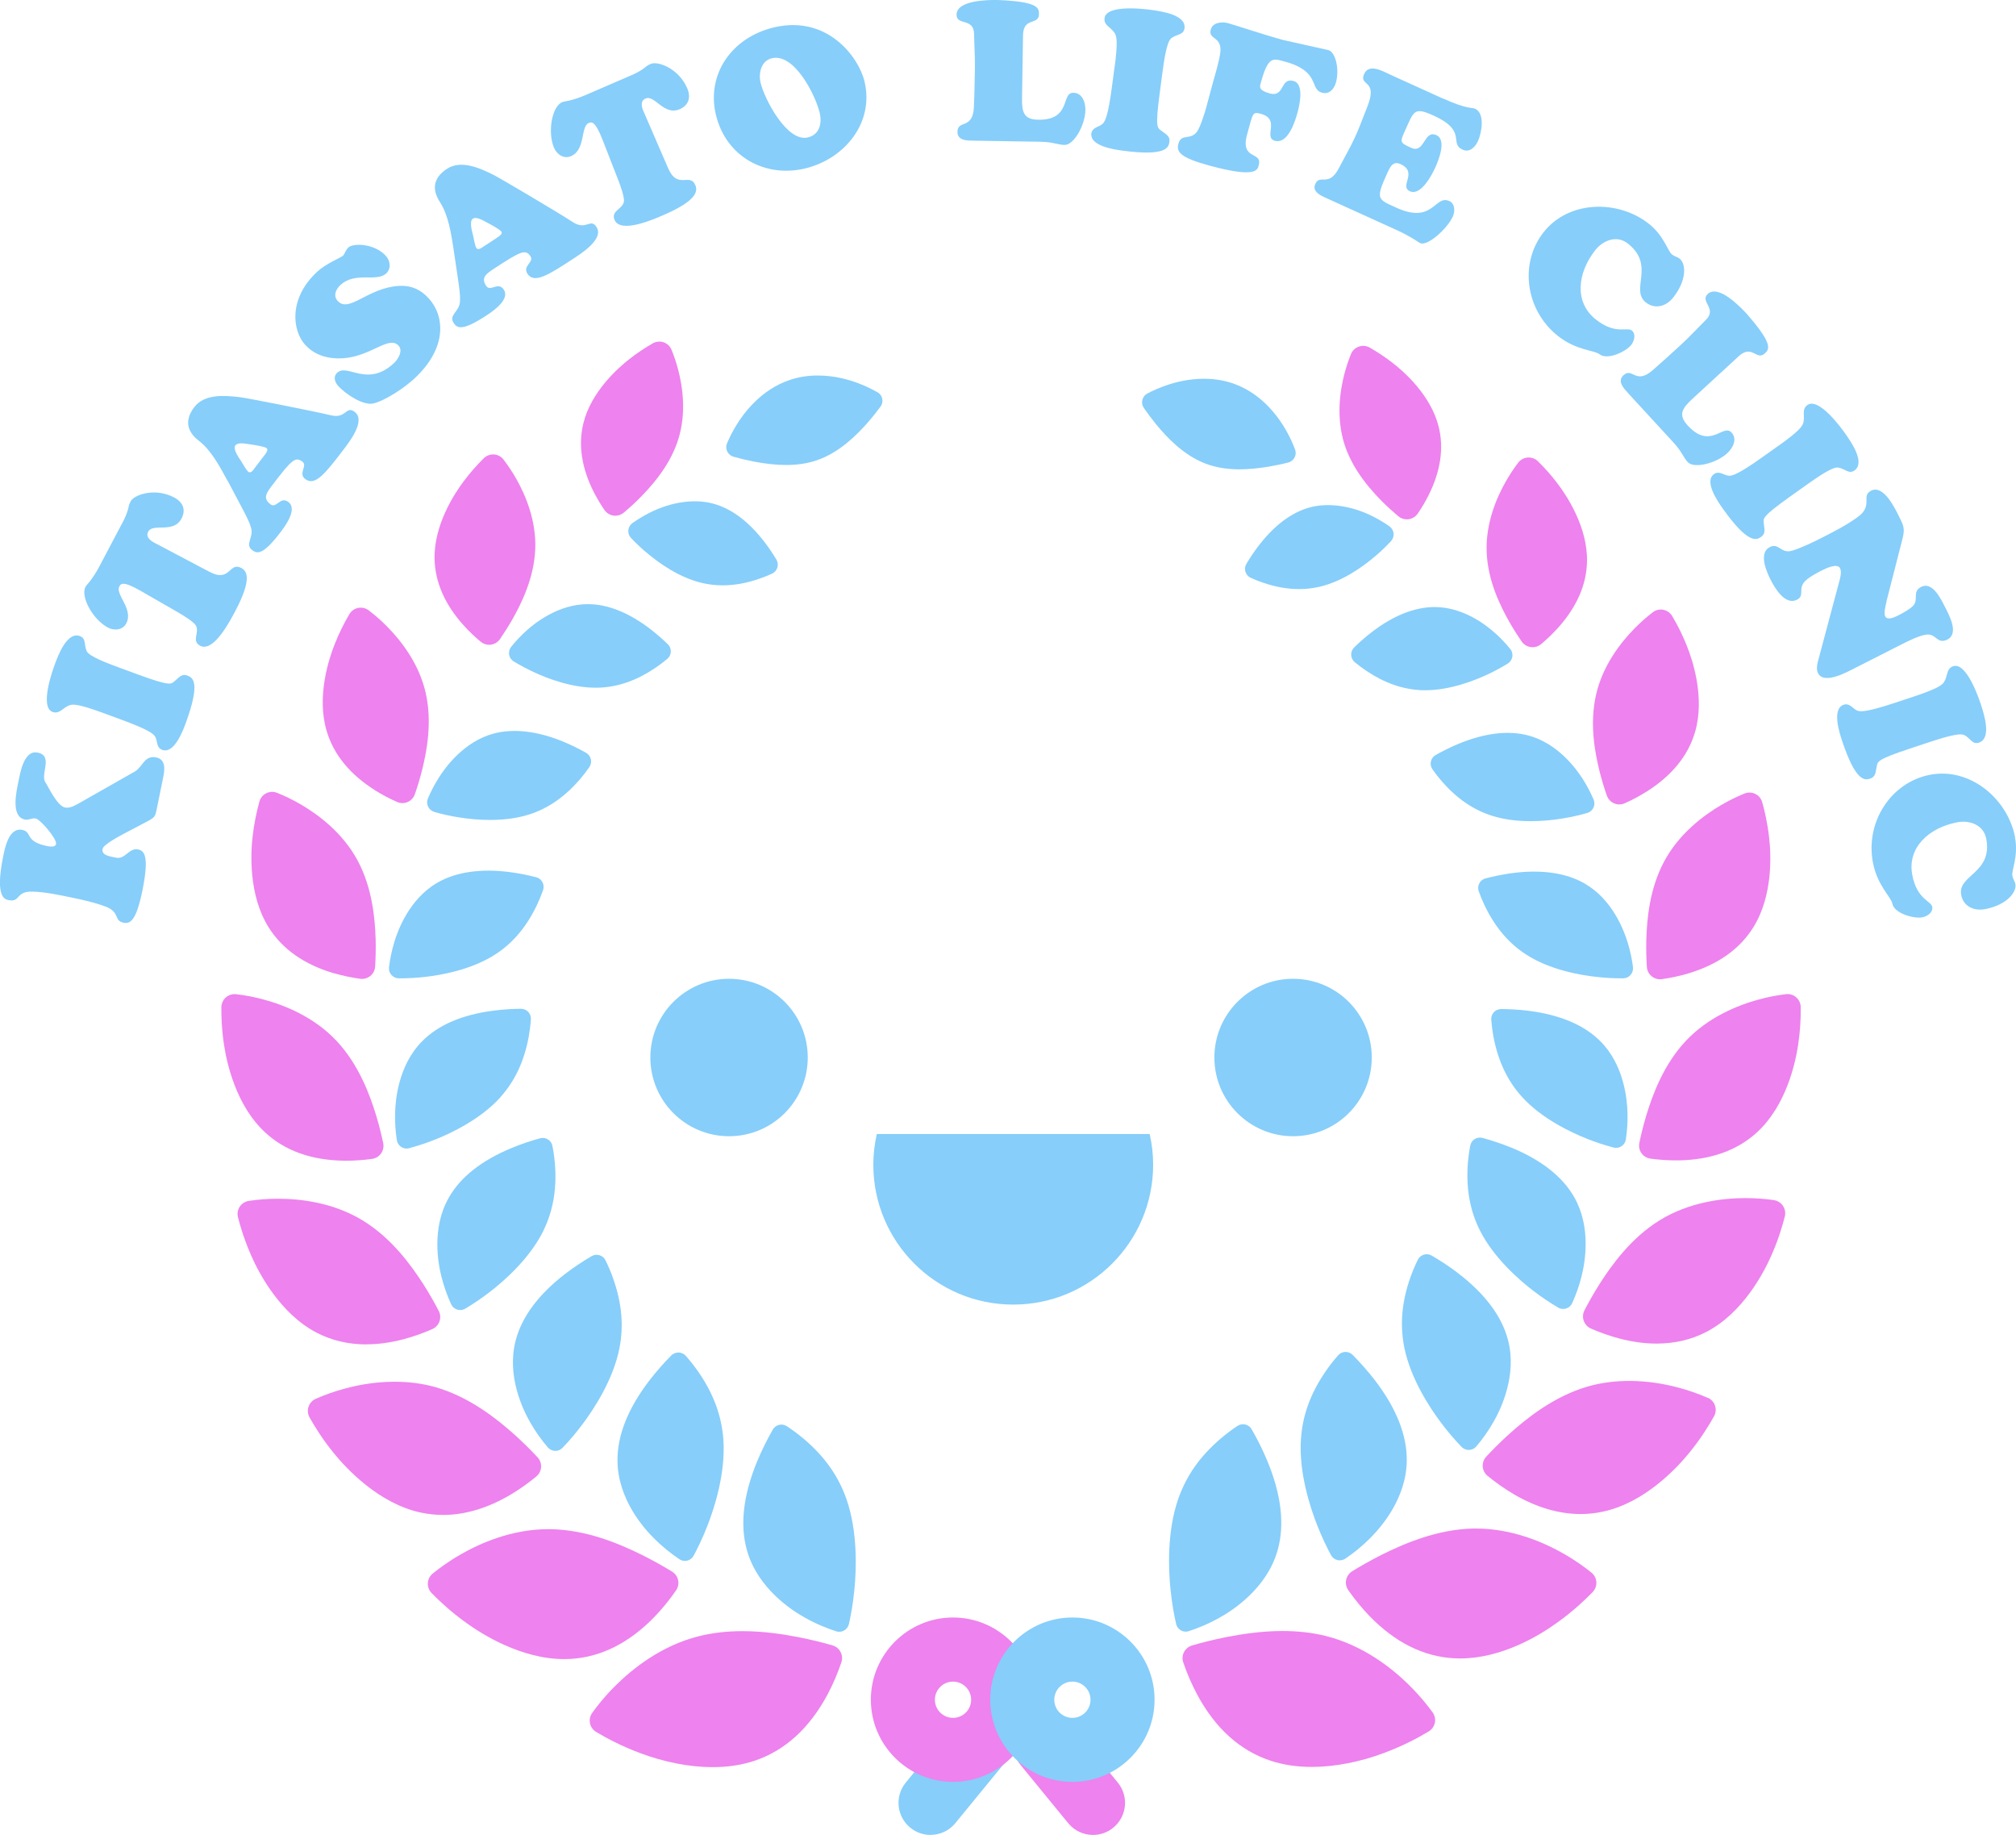 <?xml version="1.0" encoding="UTF-8"?>
<svg id="_レイヤー_2" data-name="レイヤー_2" xmlns="http://www.w3.org/2000/svg" width="440.61" height="400.94" viewBox="0 0 440.61 400.94">
  <g id="_x23_1-1">
    <g>
      <g>
        <path d="M159.34,213.87c-9.5,0-17.2,7.71-17.2,17.2s7.7,17.2,17.2,17.2,17.2-7.7,17.2-17.2-7.7-17.2-17.2-17.2Z" style="fill: #87cefa;"/>
        <path d="M282.61,213.87c-9.5,0-17.2,7.71-17.2,17.2s7.7,17.2,17.2,17.2,17.2-7.7,17.2-17.2-7.7-17.2-17.2-17.2Z" style="fill: #87cefa;"/>
        <path d="M191.63,247.79c-.48,2.16-.76,4.39-.76,6.69,0,16.89,13.69,30.58,30.58,30.58s30.58-13.69,30.58-30.58c0-2.3-.27-4.53-.76-6.69h-59.64Z" style="fill: #87cefa;"/>
      </g>
      <g>
        <path d="M238.89,400.94c-2.03,0-4.03-.87-5.42-2.56l-10.41-12.71c-2.45-2.99-2.01-7.4.98-9.85,2.99-2.45,7.4-2.01,9.85.98l10.41,12.7c2.45,2.99,2.01,7.4-.98,9.85-1.3,1.07-2.87,1.59-4.43,1.59Z" style="fill: violet;"/>
        <path d="M203.37,400.94c-1.56,0-3.13-.52-4.43-1.59-2.99-2.45-3.43-6.86-.98-9.85l10.41-12.71c2.45-2.99,6.86-3.43,9.85-.98,2.99,2.45,3.43,6.86.98,9.85l-10.41,12.71c-1.38,1.69-3.39,2.56-5.42,2.56Z" style="fill: #87cefa;"/>
        <path d="M208.29,389.35c-9.9,0-17.96-8.06-17.96-17.96s8.05-17.96,17.96-17.96,17.96,8.05,17.96,17.96-8.06,17.96-17.96,17.96ZM208.29,367.44c-2.18,0-3.96,1.77-3.96,3.96s1.77,3.96,3.96,3.96,3.96-1.78,3.96-3.96-1.78-3.96-3.96-3.96Z" style="fill: violet;"/>
        <path d="M234.38,389.35c-9.9,0-17.96-8.06-17.96-17.96s8.05-17.96,17.96-17.96,17.96,8.05,17.96,17.96-8.06,17.96-17.96,17.96ZM234.38,367.44c-2.18,0-3.96,1.77-3.96,3.96s1.77,3.96,3.96,3.96,3.96-1.78,3.96-3.96-1.78-3.96-3.96-3.96Z" style="fill: #87cefa;"/>
      </g>
      <g>
        <path d="M191.76,85.7c-1.31-.74-2.68-1.39-4.07-1.92-2.04-.79-5.25-1.73-8.94-1.73-2.19,0-4.27.33-6.19.99-6.13,2.08-9.89,7.03-11.58,9.8-.79,1.28-1.5,2.64-2.08,4.02-.25.57-.23,1.22.04,1.78.27.56.76.98,1.36,1.15,1.46.42,2.93.77,4.36,1.05,2.66.51,5,.76,7.14.76,2.49,0,4.69-.33,6.73-1.03,4.92-1.68,8.7-5.5,11.12-8.24.96-1.1,1.9-2.27,2.79-3.47.37-.5.51-1.13.38-1.74-.13-.6-.51-1.13-1.05-1.43Z" style="fill: #87cefa;"/>
        <path d="M175.66,314.39c-1.17-.99-2.42-1.92-3.7-2.76-.5-.32-1.12-.43-1.69-.29-.58.14-1.08.52-1.37,1.03-1.27,2.22-2.41,4.53-3.39,6.87-3.08,7.44-3.84,14.02-2.24,19.58,2.35,8.21,9.68,13.01,12.71,14.68,2.68,1.5,5.17,2.43,6.78,2.95.21.07.44.1.66.1.38,0,.75-.1,1.08-.29.53-.3.91-.82,1.04-1.41.38-1.68.89-4.34,1.19-7.48.43-4.31.77-12.62-1.72-19.78-1.79-5.1-4.76-9.3-9.35-13.21Z" style="fill: #87cefa;"/>
        <path d="M152.64,299.76c-.85-1.22-1.78-2.4-2.76-3.51-.4-.44-.96-.71-1.61-.73-.61.03-1.16.25-1.55.64-1.7,1.72-3.31,3.56-4.79,5.47-4.72,6.16-7.07,12.11-6.97,17.7.12,8.24,5.7,14.58,8.09,16.92,1.66,1.65,3.49,3.14,5.44,4.45.36.24.77.36,1.2.36.18,0,.35-.02.53-.06.59-.15,1.09-.54,1.38-1.08.77-1.44,1.93-3.74,3.01-6.53,1.53-3.89,4-11.52,3.49-18.84-.37-5.17-2.16-10.01-5.46-14.79Z" style="fill: #87cefa;"/>
        <path d="M134,279.3c-.48-1.34-1.04-2.65-1.66-3.92-.27-.53-.75-.94-1.32-1.11-.57-.17-1.2-.1-1.72.2-1.99,1.17-3.91,2.46-5.72,3.83-5.92,4.54-9.59,9.5-10.91,14.73-1.95,7.66,1.61,15,3.23,17.8,1.09,1.91,2.38,3.74,3.83,5.44.4.46.98.74,1.6.76h.04c.59,0,1.16-.25,1.57-.67,1.57-1.63,3.04-3.38,4.39-5.19,2.43-3.23,6.7-9.68,8.06-16.62.96-4.94.5-9.92-1.4-15.24Z" style="fill: #87cefa;"/>
        <path d="M118.72,268.99c2.15-4.34,2.99-9.11,2.57-14.59-.11-1.33-.29-2.68-.55-4.01-.11-.59-.47-1.11-.98-1.42-.5-.32-1.13-.41-1.72-.25-2.1.57-4.17,1.28-6.15,2.09-6.63,2.73-11.29,6.41-13.83,10.93-3.75,6.61-2.33,14.33-1.55,17.34.51,2,1.21,4,2.09,5.91.26.56.74.98,1.33,1.16.21.06.42.1.64.1.39,0,.77-.1,1.11-.3,1.84-1.1,3.63-2.31,5.3-3.6,3.08-2.36,8.71-7.24,11.74-13.34Z" style="fill: #87cefa;"/>
        <path d="M109.45,239.64c3.11-3.49,5.1-7.75,6.09-13.03.23-1.27.4-2.57.49-3.87.04-.6-.17-1.2-.58-1.64-.41-.43-.99-.68-1.6-.68-1.41.01-3.61.1-6.08.42-6.82.89-12.05,3.15-15.55,6.72-5.12,5.18-5.81,12.7-5.87,15.68-.05,1.96.08,3.94.38,5.88.09.61.44,1.15.96,1.49.35.23.76.35,1.18.35.19,0,.38-.03.57-.08,1.94-.53,3.87-1.17,5.72-1.91,3.47-1.38,9.94-4.44,14.3-9.31Z" style="fill: #87cefa;"/>
        <path d="M87.35,213.77c1.83,0,3.65-.1,5.43-.3,3.56-.39,10.32-1.56,15.59-5,3.75-2.46,6.67-5.92,8.93-10.61.52-1.09.99-2.22,1.39-3.36.2-.57.16-1.21-.13-1.74-.29-.53-.78-.93-1.37-1.08-1.86-.48-3.75-.85-5.6-1.1-6.47-.87-11.98-.06-16.06,2.33-6.03,3.51-8.57,10.28-9.38,13.03-.52,1.74-.9,3.56-1.13,5.4-.08.62.12,1.24.53,1.7.41.46,1,.73,1.62.73h.18Z" style="fill: #87cefa;"/>
        <path d="M94.92,177.42c1.69.48,3.41.86,5.12,1.14,2.4.4,4.77.6,7.04.6,3.22,0,6.11-.4,8.62-1.21,4.11-1.32,7.71-3.82,11-7.61.74-.86,1.45-1.77,2.1-2.72.35-.5.47-1.13.34-1.72-.14-.6-.52-1.11-1.05-1.41-1.55-.88-3.16-1.66-4.78-2.35-5.75-2.4-11.06-3.03-15.43-1.85-6.43,1.72-10.52,7.32-11.98,9.64-.91,1.44-1.71,2.97-2.38,4.54-.24.57-.23,1.22.04,1.78.27.56.76.98,1.36,1.15Z" style="fill: #87cefa;"/>
        <path d="M112.29,144.53c1.38.84,2.83,1.61,4.28,2.29,3.36,1.57,8.47,3.45,13.67,3.45.29,0,.58,0,.89-.02,4.13-.19,8.1-1.61,12.14-4.34.88-.6,1.74-1.25,2.57-1.94.47-.39.75-.97.77-1.58.02-.61-.22-1.21-.66-1.63-1.18-1.15-2.43-2.23-3.72-3.23-4.75-3.66-9.38-5.52-13.77-5.52-6.38,0-11.55,4.1-13.48,5.86-1.17,1.06-2.27,2.22-3.26,3.46-.39.49-.55,1.12-.45,1.73.11.61.48,1.15,1.01,1.48Z" style="fill: #87cefa;"/>
        <path d="M141.14,120.6c2.9,2.49,7.42,5.69,12.51,6.83,1.4.31,2.84.47,4.29.47,2.57,0,5.2-.47,8.04-1.45.94-.32,1.86-.7,2.75-1.1.56-.26.99-.74,1.17-1.33.18-.59.1-1.23-.21-1.75-.79-1.31-1.64-2.57-2.54-3.75-3.46-4.54-7.27-7.4-11.31-8.48-4.07-1.11-9.22-.36-13.87,2-1.29.65-2.54,1.41-3.74,2.25-.51.36-.84.93-.9,1.55-.06.63.15,1.25.58,1.7,1.02,1.08,2.11,2.12,3.23,3.08Z" style="fill: #87cefa;"/>
        <path d="M273.55,312.29c-.3-.52-.8-.89-1.39-1.03-.58-.13-1.2-.02-1.69.3-1.28.85-2.52,1.78-3.69,2.78-4.55,3.91-7.51,8.12-9.29,13.24-2.48,7.17-2.11,15.46-1.66,19.77.31,3.12.83,5.8,1.22,7.49.13.59.51,1.1,1.04,1.4.32.18.69.28,1.07.28.23,0,.45-.04.67-.11,1.61-.53,4.09-1.46,6.74-2.96,3.04-1.69,10.37-6.52,12.67-14.73,1.58-5.57.8-12.17-2.3-19.61-.98-2.33-2.12-4.63-3.4-6.84Z" style="fill: #87cefa;"/>
        <path d="M295.62,296.04c-.42-.42-.96-.64-1.6-.64h0c-.6.02-1.16.29-1.56.74-.98,1.11-1.9,2.29-2.74,3.51-3.32,4.86-5.03,9.56-5.39,14.81-.49,7.32,2.02,14.93,3.55,18.81,1.09,2.79,2.25,5.09,3.03,6.54.29.54.8.93,1.39,1.07.17.04.34.06.52.06.43,0,.85-.13,1.21-.37,1.95-1.31,3.76-2.8,5.39-4.44,2.39-2.36,7.95-8.72,8.04-16.95.07-5.58-2.3-11.54-7.05-17.7-1.44-1.85-3.1-3.74-4.79-5.44Z" style="fill: #87cefa;"/>
        <path d="M318.62,278.15c-1.79-1.36-3.72-2.64-5.71-3.8-.52-.31-1.17-.38-1.72-.2-.58.17-1.05.58-1.32,1.12-.62,1.26-1.17,2.57-1.64,3.9-1.87,5.31-2.3,10.29-1.32,15.23,1.39,6.92,5.68,13.35,8.11,16.57,1.37,1.82,2.86,3.57,4.42,5.19.41.42.97.66,1.56.66,0,0,.06,0,.07,0,.61-.02,1.19-.3,1.58-.76,1.44-1.69,2.71-3.52,3.79-5.41,1.61-2.81,5.14-10.16,3.16-17.79-1.34-5.22-5.04-10.17-10.98-14.7Z" style="fill: #87cefa;"/>
        <path d="M330.17,250.71c-1.97-.8-4.04-1.49-6.14-2.07-.57-.16-1.2-.06-1.72.25-.51.32-.87.84-.98,1.43-.25,1.31-.43,2.66-.53,3.99-.39,5.45.47,10.21,2.64,14.54,3.06,6.07,8.69,10.92,11.77,13.27,1.69,1.29,3.49,2.5,5.33,3.59.33.2.72.3,1.1.3.22,0,.44-.04.65-.1.59-.18,1.07-.61,1.32-1.17.87-1.91,1.56-3.88,2.05-5.87.77-3.01,2.15-10.73-1.61-17.3-2.57-4.5-7.24-8.16-13.9-10.88Z" style="fill: #87cefa;"/>
        <path d="M334.17,220.87c-2.45-.31-4.65-.38-6.18-.39-.46.07-1.05.2-1.49.68-.41.44-.62,1.04-.58,1.64.1,1.28.27,2.57.51,3.85,1.01,5.24,3.02,9.47,6.14,12.95,4.37,4.85,10.84,7.87,14.32,9.24,1.86.74,3.79,1.38,5.73,1.89.18.05.37.08.57.08.42,0,.83-.12,1.19-.35.52-.34.87-.88.96-1.49.29-1.92.41-3.88.36-5.82-.07-2.98-.78-10.48-5.91-15.61-3.51-3.54-8.76-5.78-15.6-6.66Z" style="fill: #87cefa;"/>
        <path d="M356.9,211.34c-.23-1.82-.62-3.62-1.14-5.33-.82-2.74-3.38-9.48-9.4-12.94-4.11-2.38-9.59-3.15-16.09-2.26-1.86.26-3.74.64-5.59,1.12-.59.15-1.09.55-1.37,1.08-.28.54-.33,1.17-.12,1.74.4,1.13.87,2.25,1.39,3.32,2.27,4.63,5.2,8.07,8.96,10.5,5.28,3.41,12.03,4.54,15.58,4.91,1.7.19,3.57.29,5.39.29h.24c.62,0,1.21-.27,1.62-.74.41-.47.6-1.08.52-1.7Z" style="fill: #87cefa;"/>
        <path d="M318.54,162.62c-1.62.69-3.22,1.48-4.76,2.35-.53.3-.91.81-1.05,1.41-.13.59,0,1.22.34,1.72.64.91,1.34,1.81,2.09,2.67,3.28,3.75,6.87,6.2,10.99,7.5,2.45.77,5.28,1.16,8.43,1.16,2.31,0,4.73-.21,7.19-.63,1.7-.29,3.42-.67,5.13-1.16.6-.17,1.09-.59,1.36-1.16.27-.56.28-1.21.03-1.78-.67-1.57-1.47-3.07-2.36-4.47-1.46-2.31-5.56-7.87-11.97-9.54-4.39-1.16-9.67-.49-15.43,1.94Z" style="fill: #87cefa;"/>
        <path d="M295.96,141.47c-.44.43-.67,1.03-.65,1.64.02.61.31,1.19.78,1.58.82.68,1.67,1.32,2.55,1.9,4.01,2.68,7.97,4.05,12.09,4.22.26,0,.52.01.78.01,5.49,0,10.96-2.2,13.73-3.51,1.45-.68,2.89-1.46,4.28-2.31.53-.33.9-.87,1.01-1.48.1-.62-.06-1.25-.46-1.73-.99-1.21-2.07-2.35-3.22-3.38-2.38-2.15-7.27-5.77-13.34-5.77-4.45.03-9.11,1.91-13.86,5.6-1.27.99-2.51,2.07-3.7,3.23Z" style="fill: #87cefa;"/>
        <path d="M300.77,121.36c1.13-.97,2.21-2.01,3.23-3.1.43-.46.64-1.08.58-1.71-.07-.62-.4-1.19-.91-1.55-1.19-.83-2.43-1.57-3.68-2.19-4.62-2.33-9.77-3.04-13.79-1.92-4.02,1.11-7.81,3.99-11.27,8.55-.89,1.18-1.73,2.44-2.52,3.75-.32.53-.39,1.17-.21,1.76.19.59.61,1.07,1.18,1.32.88.4,1.79.76,2.72,1.07,2.75.93,5.31,1.38,7.82,1.38,1.5,0,2.99-.17,4.43-.5,5.07-1.17,9.56-4.39,12.44-6.88Z" style="fill: #87cefa;"/>
        <path d="M263.46,101.3c2.23.84,4.66,1.25,7.43,1.25,1.88,0,3.94-.19,6.31-.57,1.42-.24,2.88-.54,4.35-.92.6-.15,1.1-.55,1.39-1.1.29-.55.32-1.19.1-1.77-.53-1.4-1.17-2.77-1.91-4.07-1.58-2.82-5.13-7.89-11.13-10.15-2.11-.8-4.41-1.21-6.85-1.21-3.41,0-6.36.78-8.22,1.43-1.42.48-2.82,1.09-4.16,1.79-.55.29-.95.8-1.1,1.4-.15.6-.03,1.24.32,1.75.84,1.23,1.75,2.43,2.68,3.58,2.31,2.8,5.95,6.74,10.79,8.58Z" style="fill: #87cefa;"/>
      </g>
      <g>
        <path d="M181.95,359.52c-1.73-.5-4.47-1.22-7.68-1.84-2.87-.54-7.25-1.27-11.99-1.27-3.37,0-6.57.37-9.51,1.1-8.21,2.05-14.51,7.07-18.35,10.91-2.27,2.25-3.97,4.42-4.99,5.85-.47.66-.65,1.48-.49,2.27.16.79.65,1.48,1.34,1.89,2.1,1.26,5.47,3.08,9.61,4.62,5.24,1.99,10.87,3.08,15.87,3.08,3.35,0,6.44-.48,9.2-1.41,6.59-2.22,11.93-7.07,15.87-14.4,1.21-2.27,2.24-4.65,3.06-7.1.25-.75.19-1.56-.18-2.26-.37-.7-1-1.22-1.76-1.43Z" style="fill: violet;"/>
        <path d="M147.76,347.51c.45-.65.61-1.46.45-2.23-.16-.78-.64-1.45-1.31-1.86-2.1-1.3-4.31-2.52-6.57-3.65-5.17-2.54-12.1-5.48-19.96-5.64h-.54c-7.93,0-14.84,3.03-19.24,5.57-2.62,1.5-4.72,3.08-6.02,4.13-.63.51-1.01,1.26-1.06,2.07-.05.81.25,1.6.81,2.18,1.61,1.65,4.24,4.14,7.62,6.55,3.28,2.37,11.93,7.89,21.37,7.89.46,0,.91-.01,1.37-.04,6.67-.38,12.87-3.5,18.45-9.28,1.68-1.76,3.24-3.68,4.63-5.7Z" style="fill: violet;"/>
        <path d="M96.85,331.02c4.79,0,9.73-1.48,14.69-4.4,1.99-1.18,3.9-2.53,5.68-4.01.61-.51.99-1.24,1.04-2.03.05-.79-.23-1.57-.77-2.15-1.59-1.71-3.3-3.39-5.08-4.99-3.79-3.38-9.69-8.13-17.09-10.3-5.88-1.71-12.91-1.62-19.8.23-2.24.59-4.44,1.36-6.52,2.28-.74.33-1.31.96-1.57,1.73-.26.77-.18,1.62.22,2.33,1.07,1.91,2.87,4.83,5.34,7.85,2.64,3.25,9.78,11.01,19.05,12.96,1.57.33,3.18.5,4.79.5h0Z" style="fill: violet;"/>
        <path d="M80.07,293.74h0c2.61,0,5.38-.38,8.23-1.14,2.11-.57,4.19-1.3,6.19-2.19.73-.32,1.29-.93,1.56-1.68.26-.75.21-1.58-.16-2.29-1.02-1.97-2.15-3.93-3.36-5.83-2.65-4.11-6.9-10.03-13.21-13.91-6.42-3.93-13.57-4.76-18.45-4.77h-.23c-2.1,0-4.2.16-6.26.47-.81.12-1.52.58-1.98,1.26-.45.68-.59,1.52-.39,2.31.5,1.98,1.42,5.05,2.92,8.44,1.61,3.66,6.23,12.63,14.32,16.81,3.25,1.68,6.89,2.54,10.82,2.54Z" style="fill: violet;"/>
        <path d="M57.92,247.42c4.32,4.01,10.13,6.1,17.26,6.2h.43s.01,0,.02,0c1.9,0,3.82-.13,5.7-.4.79-.11,1.5-.54,1.96-1.2.46-.65.63-1.47.46-2.25-.3-1.43-.81-3.65-1.57-6.14-1.38-4.48-3.78-11.04-8.67-16.24-4.94-5.23-11.38-7.78-15.89-8.99-1.98-.54-4-.93-6.01-1.16-.81-.09-1.63.16-2.25.7-.61.54-.97,1.32-.98,2.13-.02,1.92.06,4.91.59,8.28.57,3.77,2.57,13.16,8.94,19.05Z" style="fill: violet;"/>
        <path d="M73.06,212.67c1.83.53,3.73.93,5.66,1.2.13.02.26.03.39.03.66,0,1.31-.23,1.83-.65.62-.51,1-1.25,1.05-2.05.12-1.97.16-3.96.11-5.94-.14-4.49-.7-11.16-3.92-17.2-3.26-6.08-8.58-10.04-12.46-12.3-1.65-.96-3.38-1.81-5.15-2.52-.76-.31-1.62-.28-2.36.08-.74.36-1.29,1.02-1.51,1.82-.7,2.51-1.2,5.1-1.49,7.66-.42,3.61-.91,12.77,3.48,19.79,2.98,4.78,7.8,8.18,14.36,10.1Z" style="fill: violet;"/>
        <path d="M82.02,172.72c1.53.95,3.13,1.8,4.77,2.51.37.16.77.25,1.16.25s.79-.08,1.15-.24c.74-.32,1.31-.94,1.57-1.7.61-1.74,1.14-3.52,1.59-5.32,1.03-4.16,2.23-10.44.77-16.86-1.47-6.41-5.4-11.4-8.43-14.46-1.24-1.26-2.59-2.45-4.01-3.53-.66-.5-1.49-.7-2.3-.54-.81.16-1.51.65-1.93,1.36-1.23,2.08-2.3,4.27-3.18,6.49-1.29,3.21-4.03,11.5-1.79,19.03,1.52,5.16,5.1,9.53,10.63,13Z" style="fill: violet;"/>
        <path d="M105.06,140.22c.52.43,1.18.67,1.85.67.13,0,.26,0,.39-.03.8-.11,1.52-.55,1.98-1.22.96-1.4,1.88-2.86,2.74-4.36,2.01-3.57,4.71-9.04,4.96-15.32.24-6.27-2.15-11.84-4.19-15.41-.81-1.42-1.73-2.81-2.73-4.12-.5-.66-1.26-1.07-2.09-1.13-.82-.05-1.64.24-2.23.82-1.58,1.56-3.06,3.25-4.38,5.02-1.97,2.61-6.54,9.5-6.38,16.97.1,5.12,2.27,10.05,6.46,14.66,1.11,1.22,2.33,2.38,3.62,3.45Z" style="fill: violet;"/>
        <path d="M132.1,111.43c.46.67,1.18,1.12,1.99,1.23.13.02.26.03.39.03.67,0,1.33-.24,1.86-.68,1.21-1.02,2.39-2.09,3.5-3.21,4.31-4.33,7.06-8.53,8.41-12.83,1.78-5.69.96-11.42-.04-15.21-.38-1.45-.86-2.9-1.43-4.31-.31-.77-.94-1.37-1.73-1.65-.79-.27-1.65-.19-2.38.22-1.78,1.02-3.5,2.17-5.09,3.42-2.45,1.91-8.34,7.09-10.05,13.94-1.19,4.72-.45,9.79,2.22,15.09.69,1.35,1.48,2.69,2.35,3.96Z" style="fill: violet;"/>
        <path d="M308.1,368.32c-3.86-3.83-10.19-8.83-18.41-10.87-2.9-.71-6.05-1.07-9.38-1.07-4.78,0-9.2.74-12.12,1.3-3.19.62-5.92,1.35-7.65,1.86-.76.22-1.39.74-1.76,1.44-.37.7-.43,1.52-.17,2.27.83,2.44,1.87,4.83,3.09,7.11,3.95,7.31,9.3,12.13,15.9,14.33,2.74.92,5.8,1.39,9.11,1.39,5.02,0,10.69-1.11,15.93-3.11,4.17-1.56,7.53-3.39,9.62-4.65.69-.42,1.18-1.11,1.34-1.9.16-.79-.02-1.62-.5-2.27-1.03-1.42-2.73-3.58-5-5.81Z" style="fill: violet;"/>
        <path d="M347.82,343.62c-1.3-1.05-3.39-2.61-6.02-4.1-4.4-2.52-11.3-5.53-19.23-5.53h-.61c-7.91.18-15.15,3.33-19.92,5.7-2.79,1.4-5.09,2.76-6.52,3.64-.67.42-1.14,1.09-1.31,1.87-.16.78,0,1.58.45,2.23,1.4,2.02,2.96,3.93,4.67,5.7,5.58,5.75,11.79,8.85,18.45,9.21.44.03.88.04,1.32.04h0c9.1,0,17.3-4.97,21.36-7.92,3.41-2.45,6.02-4.93,7.62-6.58.56-.58.86-1.38.81-2.19-.05-.81-.44-1.56-1.07-2.07Z" style="fill: violet;"/>
        <path d="M373.23,305.43c-2.11-.92-4.3-1.68-6.5-2.26-6.96-1.84-13.95-1.91-19.83-.18-7.37,2.18-13.25,6.93-17.04,10.33-2.2,1.98-3.95,3.8-5.04,4.97-.54.58-.81,1.36-.76,2.15.05.79.43,1.53,1.05,2.03,1.79,1.48,3.71,2.82,5.71,4.01,4.93,2.88,9.85,4.34,14.64,4.34h0c1.63,0,3.25-.17,4.83-.51,9.29-1.97,16.38-9.74,19-12.98,2.47-3.03,4.25-5.94,5.32-7.86.4-.71.48-1.56.22-2.33-.26-.77-.83-1.4-1.58-1.73Z" style="fill: violet;"/>
        <path d="M387.7,262.23c-2.02-.29-4.08-.44-6.13-.44h-.35c-4.87.03-12.03.89-18.45,4.82-6.29,3.88-10.52,9.79-13.16,13.92-1.49,2.35-2.63,4.45-3.32,5.79-.36.71-.42,1.54-.15,2.29.27.75.83,1.36,1.56,1.68,2,.88,4.08,1.61,6.21,2.18,2.81.74,5.55,1.11,8.15,1.11h0c3.96,0,7.62-.86,10.87-2.55,8.08-4.19,12.66-13.15,14.25-16.79,1.5-3.39,2.41-6.46,2.9-8.44.2-.79.05-1.63-.4-2.31-.45-.68-1.17-1.13-1.98-1.25Z" style="fill: violet;"/>
        <path d="M392.58,217.92c-.62-.54-1.44-.79-2.25-.69-2.02.24-4.04.64-5.99,1.18-4.53,1.23-10.96,3.8-15.89,9.03-4.87,5.19-7.25,11.73-8.62,16.21-.74,2.46-1.25,4.66-1.54,6.08-.16.79,0,1.6.47,2.25.46.65,1.17,1.08,1.97,1.19,1.84.25,3.73.38,5.59.38h.58c7.1-.13,12.9-2.22,17.21-6.23,6.35-5.9,8.33-15.26,8.88-19,.42-2.72.61-5.51.57-8.27-.01-.82-.37-1.6-.99-2.13Z" style="fill: violet;"/>
        <path d="M363.7,188.25c-3.21,6.03-3.76,12.67-3.89,17.15-.05,1.94,0,3.91.12,5.88.05.8.44,1.54,1.06,2.05.52.42,1.16.65,1.83.65.13,0,.27-.01.4-.03,1.91-.27,3.82-.68,5.67-1.22,6.53-1.94,11.35-5.34,14.31-10.11,4.38-7.03,3.87-16.14,3.44-19.71-.36-3.18-1.01-5.91-1.5-7.63-.22-.79-.77-1.45-1.51-1.81-.74-.36-1.6-.39-2.36-.08-1.76.72-3.49,1.57-5.12,2.53-3.88,2.27-9.2,6.25-12.45,12.33Z" style="fill: violet;"/>
        <path d="M351.18,173.83c.27.76.84,1.38,1.58,1.7.37.16.76.24,1.15.24s.8-.08,1.17-.25c1.65-.73,3.25-1.58,4.78-2.54,5.51-3.47,9.08-7.84,10.59-12.98,2.23-7.53-.52-15.77-1.8-18.94-.88-2.22-1.95-4.39-3.19-6.46-.42-.71-1.13-1.2-1.94-1.36-.81-.16-1.65.04-2.3.55-1.41,1.08-2.75,2.27-3.98,3.53-3.03,3.07-6.95,8.08-8.41,14.48-1.45,6.4-.25,12.64.78,16.8.45,1.76.98,3.53,1.58,5.25Z" style="fill: violet;"/>
        <path d="M332.58,140.18c.46.67,1.19,1.11,1.99,1.21.13.02.26.03.39.03.67,0,1.33-.23,1.85-.67,1.29-1.08,2.5-2.24,3.61-3.46,4.18-4.61,6.34-9.53,6.43-14.63.15-7.46-4.4-14.3-6.35-16.88-1.31-1.76-2.79-3.43-4.37-4.99-.59-.58-1.39-.87-2.23-.82-.83.06-1.59.47-2.09,1.13-1,1.31-1.91,2.7-2.71,4.11-2.04,3.58-4.42,9.17-4.18,15.42.25,6.25,2.94,11.69,4.95,15.25.83,1.45,1.74,2.9,2.71,4.29Z" style="fill: violet;"/>
        <path d="M302.16,109.66c1.09,1.09,2.25,2.14,3.46,3.15.52.44,1.18.67,1.85.67.13,0,.26-.01.4-.03.81-.11,1.53-.56,1.99-1.23.87-1.28,1.66-2.61,2.35-3.97,2.65-5.29,3.4-10.36,2.21-15.05-1.71-6.84-7.57-11.98-10-13.86-1.59-1.24-3.29-2.38-5.06-3.39-.73-.41-1.6-.49-2.38-.21-.79.27-1.42.87-1.73,1.65-.56,1.4-1.04,2.85-1.42,4.3-.99,3.81-1.8,9.53-.04,15.22,1.34,4.29,4.08,8.46,8.37,12.76Z" style="fill: violet;"/>
      </g>
      <g>
        <path d="M27.22,182.09c-1,.55-4.6,2.42-4.8,3.39-.23,1.1.84,1.5,2.07,1.75l.89.18c2.04.42,2.75-2.22,4.83-1.8,1.36.28,2.43,1.51.91,8.98-1.37,6.7-2.68,7.31-4.13,7.02-2.21-.45-.63-2.34-4.04-3.56-2.3-.87-5-1.46-7.42-1.96-2.63-.54-5.67-1.2-8.36-1.26-3.76-.19-2.65,2.37-5.24,1.85-.68-.14-3.13-.24-1.24-9.53.41-1.99,1.26-6.41,4.19-5.81,2.25.46.41,2.51,5.42,3.53.55.11,1.79.32,1.95-.44.23-1.14-3.45-5.39-4.43-5.58-.89-.18-1.45.41-2.39.22-3.14-.64-1.83-6.2-1.41-8.24.41-2.04,1.21-7,4.22-6.38,3.48.71.5,4.7,1.68,6.48.68,1.02,2.53,5.15,4.31,5.52,1.14.23,2.37-.58,3.31-1.09l11.94-6.79c1.7-.98,2.06-3.6,4.65-3.07,2.12.43,1.89,2.64,1.55,4.29l-1.47,7.21c-.34,1.65-.47,1.67-2.9,2.94l-4.11,2.17Z" style="fill: #87cefa;"/>
        <path d="M22.48,155.76c-5.16-1.89-6.49-1.92-7.22-1.68-1.52.5-2.22,2.04-3.77,1.48-2.93-1.07.12-9.36.41-10.18.89-2.44,2.81-7.41,5.57-6.39,1.46.54.81,2.05,1.53,3.37.61,1.1,4.25,2.48,7.1,3.53l4.02,1.48c7.23,2.65,7.25,2.11,8.03,1.47.98-.79,1.54-1.69,2.8-1.23,1.22.45,2.91,1.48-.35,10.38-.63,1.71-2.55,6.81-5.15,5.86-1.3-.48-1-1.93-1.53-2.87-.39-.7-1.74-1.65-7.43-3.74l-4.02-1.48Z" style="fill: #87cefa;"/>
        <path d="M26.68,114.39c.87-1.65,1.12-2.49,1.31-3.13.13-.62.18-.98.56-1.71.79-1.49,5.37-3.04,9.5-.86,1.91,1.01,2.65,2.67,1.62,4.62-1.76,3.33-6.25.91-7.28,2.86-.79,1.49,1.36,2.43,1.67,2.59l11.75,6.2c4.56,2.4,4.23-2.27,6.91-.86,1.19.63,2.49,2.24-1.29,9.4-1.03,1.95-4.73,9.15-7.68,7.6-2.03-1.07.03-3.02-1.02-4.55-.6-.81-2.82-2.17-3.75-2.71l-8.3-4.77c-3.94-2.27-4.33-1.45-4.61-.91-.91,1.72,3.16,4.95,1.53,8.05-.79,1.49-2.63,1.65-4.01.92-3.25-1.72-6.05-6.71-4.9-8.9.14-.27.48-.63,1.01-1.28.5-.67,1.2-1.62,2-3.15l4.97-9.42Z" style="fill: #87cefa;"/>
        <path d="M49.68,104.97c-1.56-2.88-3.51-6.6-6.23-8.67-2.37-1.81-3.32-4.28-.99-7.34,2.28-2.99,6.79-2.55,10.09-2.16,1.44.18,15.94,3.02,19.71,3.93,3.48.86,3.32-2.21,5.28-.71,2.51,1.92-1.32,6.72-2.63,8.44-3.76,4.92-6.05,7.85-8.18,6.23-1.65-1.26.57-2.89-.63-3.81-1.55-1.18-2.34-.43-6.57,5.11-1.37,1.79-2.11,2.91-.42,4.2,1.34,1.02,2.13-1.86,3.92-.5,2.06,1.58-.74,5.32-1.79,6.69-3.76,4.92-5.03,4.66-6.13,3.82-1.62-1.23.28-2.73-.19-4.67-.35-1.47-1.45-3.45-2.16-4.81l-3.06-5.77ZM57.67,99.64c.26-.34,1.12-1.32.6-1.72-.52-.39-3.07-.76-3.76-.85-.79-.11-2.51-.5-3.08.26-.63.83.99,2.99,1.26,3.41.27.43,1.17,2.04,1.58,2.35.59.45,1.14-.49,1.43-.87l1.97-2.58Z" style="fill: #87cefa;"/>
        <path d="M66.8,75.46c-3.06-3.3-3.67-10.34,2.49-16.05,2.03-1.88,5.17-3.08,5.65-3.52.44-.41.54-1.2,1.2-1.82,1.08-1,5.67-.88,8.14,1.78,1,1.08,1.3,2.81.12,3.9-2.13,1.97-6.72-.5-10.02,2.55-.98.91-1.62,2.33-.56,3.47,2.32,2.51,6.06-2.19,12.01-3.15,3.17-.52,5.63.16,7.84,2.54,3.44,3.72,4.27,10.73-3.13,17.58-2.1,1.94-6.19,4.72-8.91,5.41-2.32.55-6.17-2.14-7.67-3.76-.79-.86-1.21-2.07-.25-2.95,2.26-2.09,6.55,3.32,12.39-2.09.7-.65,2.12-2.61,1.01-3.82-2.12-2.29-5.94,2.31-12.08,2.75-3.04.22-6.11-.54-8.22-2.83Z" style="fill: #87cefa;"/>
        <path d="M99.13,54.41c-.51-3.23-1.11-7.39-2.98-10.26-1.63-2.5-1.7-5.14,1.52-7.25,3.15-2.06,7.25-.14,10.23,1.33,1.3.65,14.02,8.16,17.26,10.28,2.99,1.97,3.86-.97,5.21,1.09,1.73,2.65-3.49,5.9-5.3,7.08-5.18,3.38-8.32,5.38-9.79,3.14-1.14-1.74,1.5-2.53.67-3.8-1.07-1.63-2.07-1.18-7.9,2.63-1.88,1.23-2.96,2.04-1.8,3.81.92,1.41,2.63-1.04,3.86.84,1.42,2.17-2.47,4.77-3.92,5.71-5.18,3.38-6.29,2.71-7.05,1.55-1.11-1.7,1.18-2.47,1.37-4.46.16-1.5-.22-3.74-.43-5.25l-.96-6.46ZM108.45,52.05c.36-.24,1.5-.87,1.14-1.42-.35-.54-2.64-1.74-3.26-2.06-.71-.37-2.2-1.31-2.99-.78-.87.57-.07,3.14.05,3.64.12.49.42,2.31.71,2.74.4.62,1.24-.08,1.64-.34l2.72-1.77Z" style="fill: #87cefa;"/>
        <path d="M137.74,16.56c1.71-.74,2.43-1.24,2.98-1.62.49-.4.75-.66,1.51-.98,1.55-.67,6.09.99,7.95,5.28.86,1.99.39,3.74-1.63,4.62-3.46,1.5-5.44-3.21-7.47-2.33-1.55.67-.46,2.75-.32,3.06l5.28,12.19c2.05,4.73,4.72.88,5.92,3.66.53,1.23.54,3.31-6.89,6.52-2.03.88-9.42,4.17-10.74,1.11-.91-2.1,1.91-2.34,2.05-4.19.04-1.01-.84-3.46-1.23-4.47l-3.48-8.92c-1.65-4.24-2.46-3.84-3.02-3.6-1.79.77-.63,5.84-3.85,7.23-1.55.67-3.08-.36-3.7-1.79-1.46-3.38-.51-9.02,1.75-10,.28-.12.77-.19,1.59-.36.81-.21,1.95-.51,3.54-1.2l9.77-4.23Z" style="fill: #87cefa;"/>
        <path d="M156.47,25.12c-2.13-8.92,3.48-16.94,12.66-19.13,11.62-2.77,18.52,6.39,19.82,11.83,2.16,9.05-4.41,16.94-13,18.99-8.88,2.12-17.33-2.72-19.47-11.69ZM168.69,12.73c-2.36.56-2.95,3.29-2.46,5.35.85,3.58,5.78,13.04,10.33,11.95,2.57-.61,3.13-3.1,2.59-5.38-.91-3.83-5.53-13.1-10.45-11.92Z" style="fill: #87cefa;"/>
        <path d="M212.82,30.74c-1.38-.02-3.59.03-3.56-1.96.04-2.68,3.38-.38,3.59-5.4.14-3.16.18-5.93.22-8.48.04-2.6-.14-5.02-.18-7.45-.03-3.64-3.87-1.79-3.83-4.26C209.12.03,215.92-.03,218.04,0c8.65.36,9.06,1.62,9.04,3.09-.04,2.51-3.43.55-3.49,4.62l-.22,13.76c-.05,3.12.44,4.64,3.52,4.69,7.36.12,4.94-5.94,7.71-5.89,1.95.03,2.65,2.12,2.62,3.77-.05,3.37-2.55,7.66-4.54,7.63-.78-.01-1.38-.2-2.16-.34-.82-.19-1.77-.33-3.24-.36l-14.45-.23Z" style="fill: #87cefa;"/>
        <path d="M243.6,14.72c.73-5.45.46-6.75.07-7.41-.82-1.38-2.48-1.73-2.26-3.36.41-3.09,9.16-1.93,10.02-1.81,2.57.34,7.84,1.13,7.45,4.05-.21,1.54-1.82,1.24-2.96,2.23-.94.84-1.5,4.69-1.9,7.7l-.56,4.25c-1.02,7.64-.48,7.53.31,8.16.99.79,1.99,1.14,1.81,2.47-.17,1.29-.81,3.17-10.21,1.92-1.8-.24-7.2-1-6.84-3.75.18-1.37,1.67-1.39,2.46-2.12.59-.53,1.24-2.06,2.03-8.07l.56-4.25Z" style="fill: #87cefa;"/>
        <path d="M265.21,17.6c.5-1.7,1.26-4.37,1.49-6.05.46-3.73-2.7-2.79-2.08-5.09.43-1.59,2.45-1.76,3.78-1.4,1.09.29,8.5,2.73,11.97,3.66.84.22,9.35,2.06,9.93,2.22,1.63.44,2.46,4.2,1.69,7.04-.38,1.42-1.44,2.7-3.03,2.28-2.88-.77-.22-4.68-8.25-6.83-2.55-.69-3.58-1.19-5.21,4.87-.2.75-.35,1.47,2.07,2.13,3.22.86,2.2-3.53,5.13-2.74,2.38.64,1.33,5.24.89,6.87-.53,1.96-2.1,6.97-4.94,6.2-2.67-.72,1.35-4.7-3.12-5.9-1.84-.49-1.68-.09-2.88,4.2-1.83,6.14,3.31,3.85,2.46,7.02-.26.96-.38,2.9-10.53.17-6.69-1.8-7.52-3.05-7.03-4.85.63-2.34,2.59-.65,4.07-2.63.73-1.06,1.66-3.99,2.03-5.37l1.56-5.81Z" style="fill: #87cefa;"/>
        <path d="M315.36,21.51c5.28,2.4,6.39,1.95,7.02,2.24,2.25,1.02,1.44,5.31.65,7.05-.59,1.3-1.8,2.6-3.34,1.91-3.11-1.41,1.13-4.05-6.36-7.45-4.37-1.99-4.3-1-6.36,3.53-1.04,2.29-.96,2.42,1.45,3.51,3,1.36,2.74-4.04,5.53-2.76,2.29,1.04.42,5.56-.28,7.1-.73,1.62-3.16,6.22-5.52,5.15-2.44-1.11,1.88-4.14-2.1-5.95-1.66-.75-2.3.76-2.87,2.02-2.61,5.75-2.09,5.66,2.04,7.54,8.08,3.67,8.32-2.93,11.55-1.46,1.26.57,1.25,2.28.75,3.38-1.22,2.68-5.53,6.52-7.11,5.81-.28-.13-.85-.53-1.63-1.02-.83-.47-1.88-1.09-3.22-1.7l-16.2-7.36c-2.6-1.18-2.1-2.38-1.87-2.89.98-2.17,2.88.78,5.05-3.27,3.73-6.96,3.45-6.23,6.29-13.54,2.46-6.16-1.95-4.4-.68-7.2,1.09-2.4,4.22-.51,5.84.23l11.35,5.15Z" style="fill: #87cefa;"/>
        <path d="M360.35,48.88c3.33,2.63,4.15,5.98,5.03,6.68.75.59,1.14.51,1.72.97,1.43,1.13,1.57,4.72-1.41,8.48-1.53,1.94-3.97,2.65-5.98,1.07-3.5-2.76,2.14-8.08-3.91-12.85-2.61-2.07-5.63-.48-7.11,1.39-3.97,5.02-4.67,11.42.08,15.18,4.31,3.41,6.81,1.58,7.86,2.41.98.78.55,2.31-.12,3.16-1.18,1.49-5.21,3.38-6.91,2.04-1.15-.91-5.09-.82-9.09-3.99-7.13-5.64-8.51-15.89-3.12-22.71,5.5-6.96,16.27-7.11,22.96-1.82Z" style="fill: #87cefa;"/>
        <path d="M355.86,85.92c-.94-1.02-2.5-2.59-1.03-3.93,1.97-1.82,2.6,2.19,6.39-1.11,2.38-2.07,4.42-3.95,6.3-5.68,1.91-1.76,3.55-3.56,5.27-5.26,2.62-2.52-1.36-4.04.45-5.71,2.33-2.14,7.05,2.75,8.49,4.31,5.7,6.52,5.07,7.69,3.99,8.68-1.85,1.7-2.76-2.11-5.75.65l-10.13,9.32c-2.29,2.11-3.06,3.52-.98,5.78,4.98,5.42,7.71-.5,9.58,1.54,1.32,1.43.29,3.38-.92,4.5-2.48,2.29-7.31,3.43-8.66,1.96-.53-.57-.81-1.14-1.24-1.8-.43-.72-.98-1.51-1.97-2.59l-9.79-10.64Z" style="fill: #87cefa;"/>
        <path d="M388.64,97.45c4.48-3.19,5.25-4.27,5.47-5.01.45-1.54-.43-2.99.91-3.94,2.54-1.81,7.66,5.39,8.16,6.09,1.51,2.12,4.52,6.5,2.12,8.21-1.27.9-2.15-.49-3.65-.64-1.25-.12-4.45,2.11-6.92,3.86l-3.49,2.48c-6.28,4.47-5.83,4.79-5.76,5.8.1,1.26.52,2.23-.57,3.01-1.06.75-2.87,1.57-8.37-6.16-1.05-1.48-4.18-5.95-1.93-7.56,1.13-.8,2.16.27,3.23.36.79.07,2.35-.5,7.29-4.02l3.49-2.48Z" style="fill: #87cefa;"/>
        <path d="M412.3,131.5c-.15.66-.64,2.46-.29,3.16.49.96,2.09.2,2.75-.13.96-.49,2.6-1.37,3.33-2.13,1.35-1.36-.27-3.11,1.81-4.17,2.47-1.25,4.35,2.74,5.17,4.36.86,1.7,3.19,5.81.53,7.16-2.2,1.12-2.43-1.34-4.54-1.09-1.64.2-4.04,1.42-5.5,2.16l-9.99,5.07c-1.74.88-6.91,3.8-8.22,1.21-.39-.77-.26-1.66-.05-2.5l4.63-17.35c.23-.79.64-2.27.23-3.08-.61-1.2-3.13.04-3.95.45-1.08.55-2.49,1.31-3.37,2.05-2.18,1.83-.21,3.41-2.1,4.37-2.59,1.31-4.83-2.54-5.76-4.36-.9-1.77-2.69-5.87-.18-7.14,2.05-1.04,2.37,1.61,5.04.74,1.8-.57,4.27-1.73,6-2.61,2.78-1.41,5.6-2.84,8.16-4.68,3.54-2.58.63-4.59,2.94-5.77,2.74-1.39,5.23,3.9,6.11,5.63,1.21,2.39,1.28,2.9.61,5.42l-3.38,13.22Z" style="fill: #87cefa;"/>
        <path d="M418.16,152.24c5.22-1.73,6.27-2.53,6.7-3.17.88-1.34.47-2.98,2.03-3.5,2.96-.98,5.73,7.4,6,8.23.82,2.47,2.41,7.55-.39,8.47-1.48.49-1.91-1.1-3.29-1.69-1.16-.48-4.87.7-7.75,1.65l-4.07,1.35c-7.31,2.42-6.99,2.86-7.21,3.84-.28,1.23-.16,2.29-1.43,2.71-1.23.41-3.2.65-6.18-8.35-.57-1.73-2.24-6.92.39-7.79,1.32-.44,1.98.89,2.98,1.29.74.3,2.39.21,8.15-1.69l4.07-1.35Z" style="fill: #87cefa;"/>
        <path d="M440.39,182.96c.79,4.17-.79,7.24-.58,8.35.18.94.52,1.13.66,1.86.34,1.79-1.91,4.59-6.63,5.48-2.42.46-4.74-.6-5.21-3.11-.83-4.38,6.91-4.69,5.48-12.26-.62-3.27-3.94-4.06-6.28-3.62-6.29,1.19-11.02,5.56-9.89,11.51,1.02,5.4,4.11,5.65,4.36,6.97.23,1.23-1.1,2.1-2.16,2.3-1.87.35-6.15-.86-6.55-2.99-.27-1.45-3.3-3.96-4.25-8.98-1.69-8.93,3.99-17.58,12.54-19.19,8.72-1.65,16.94,5.3,18.53,13.68Z" style="fill: #87cefa;"/>
      </g>
    </g>
  </g>
</svg>